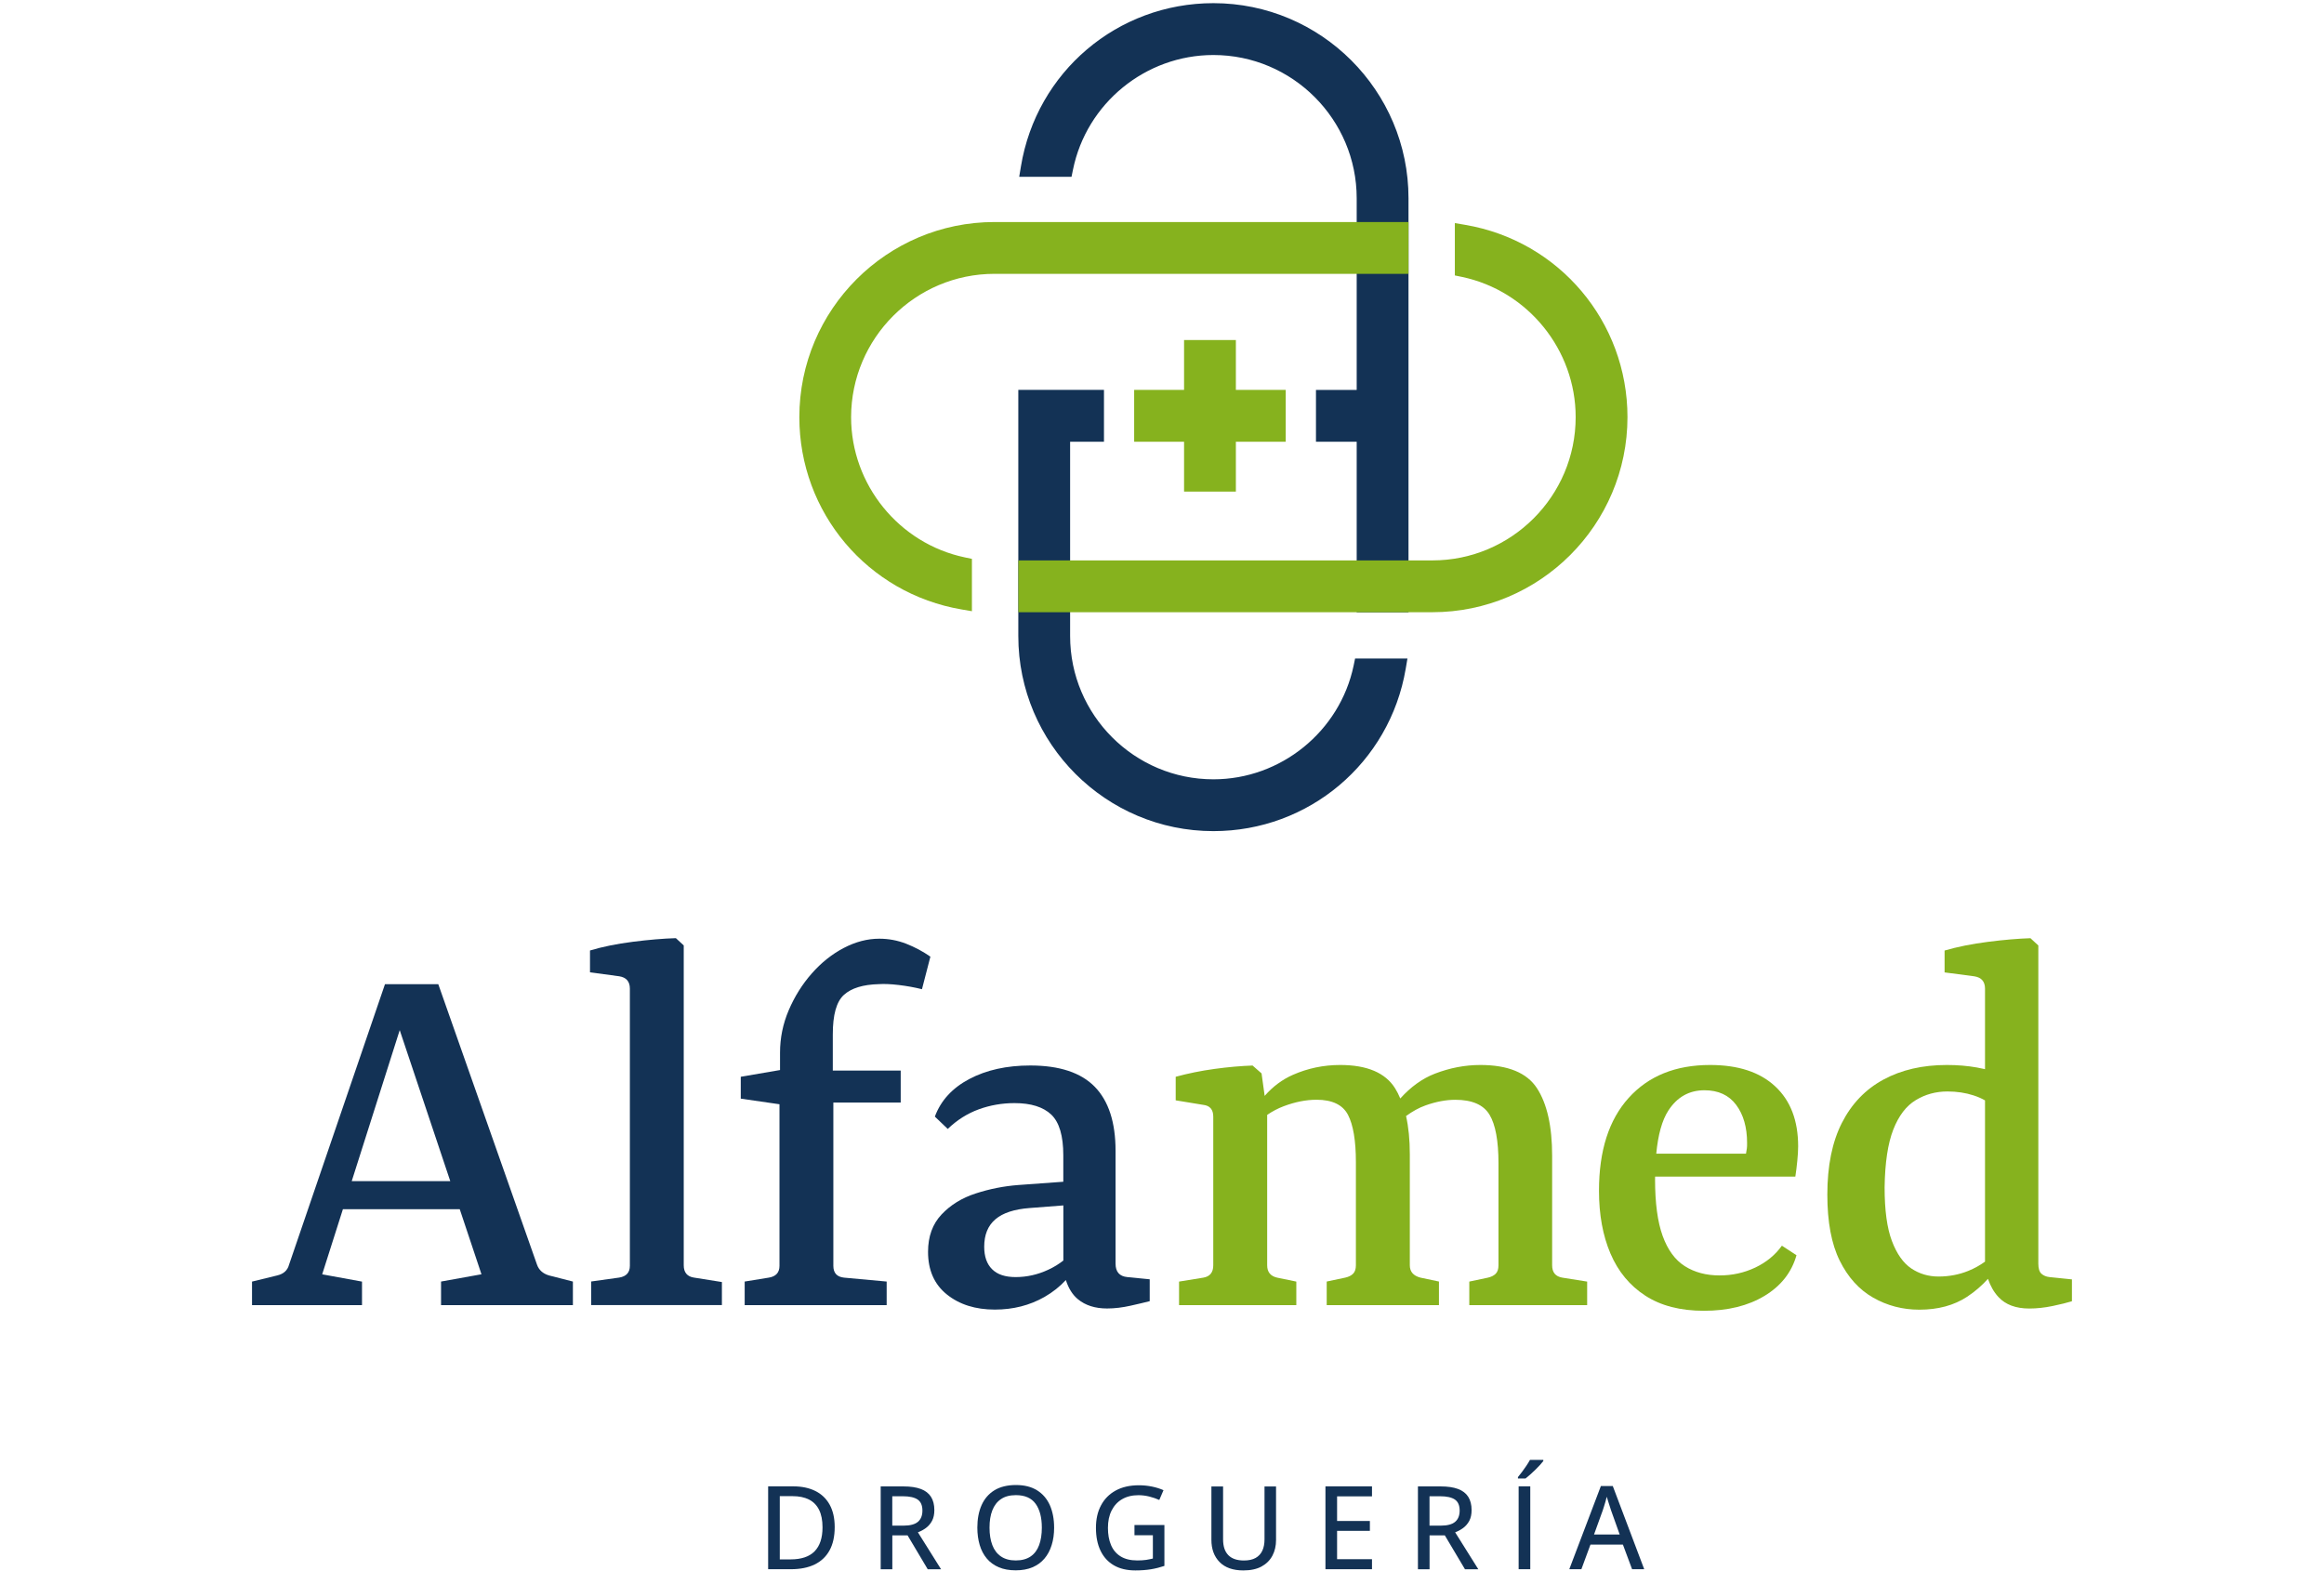 <svg xmlns="http://www.w3.org/2000/svg" xmlns:xlink="http://www.w3.org/1999/xlink" id="Capa_1" x="0px" y="0px" viewBox="0 0 463.38 313.17" style="enable-background:new 0 0 463.38 313.17;" xml:space="preserve"><style type="text/css">	.st0{fill:#133255;}	.st1{fill:#86B21E;}	.st2{fill:#E1E1E1;}	.st3{clip-path:url(#SVGID_00000131339826110129728740000013767515551273759392_);}	.st4{fill:#808080;}	.st5{fill:#90908F;}	.st6{fill:none;stroke:#90908F;stroke-width:2.809;stroke-miterlimit:10;}	.st7{fill:none;stroke:#90908F;stroke-miterlimit:10;}	.st8{fill:#FFFFFF;}	.st9{clip-path:url(#SVGID_00000155120463726754171580000004745772258207841444_);}	.st10{clip-path:url(#SVGID_00000021840729230408194720000017758792483576129980_);}</style><g>	<g>		<path class="st0" d="M269.9,132.71c-2.76,13.14-14.52,22.68-27.96,22.68c-15.75,0-28.57-12.82-28.57-28.57V88.08h6.75V77.74h-6.75   v0h-10.33v49.08c0,21.45,17.45,38.9,38.9,38.9c19.03,0,35.15-13.61,38.34-32.36l0.35-2.06h-10.44L269.9,132.71z"></path>		<path class="st0" d="M241.94,0.63c-19.13,0-35.28,13.7-38.38,32.57l-0.34,2.05h10.43l0.29-1.41c2.69-13.25,14.47-22.87,28-22.87   c15.75,0,28.57,12.82,28.57,28.57v38.21h-8.12v10.33h8.12v34.01h10.33V39.53C280.84,18.08,263.39,0.63,241.94,0.63z"></path>	</g>	<g>		<g>			<path class="st0" d="M107.08,252.18l-19.69-55.94H76.76l-19.13,55.94c-0.3,1.12-1.08,1.83-2.35,2.13l-5.03,1.23v4.7h21.93v-4.7    l-7.94-1.45l4.13-12.98h23.3L96,254.08l-8.06,1.45v4.7h26.29v-4.7l-4.81-1.23C108.23,253.93,107.45,253.22,107.08,252.18z     M70.13,235.51l9.57-30.11l10.08,30.11H70.13z"></path>			<path class="st0" d="M136.33,252.29v-63.78l-1.57-1.45c-2.54,0.08-5.41,0.32-8.62,0.73c-3.21,0.41-6.04,0.99-8.5,1.73v4.36    l5.82,0.78c1.42,0.22,2.13,1.05,2.13,2.46v55.27c0,1.34-0.71,2.12-2.13,2.35l-5.59,0.78v4.7h26.07v-4.59l-5.59-0.89    C137.01,254.53,136.33,253.71,136.33,252.29z"></path>			<path class="st0" d="M168.28,198.36c1.49-1.34,3.8-2.05,6.94-2.13c1.04-0.07,2.37-0.02,3.97,0.17c1.6,0.19,3.15,0.47,4.64,0.84    l1.68-6.49c-1.49-1.04-3.1-1.9-4.81-2.57c-1.72-0.67-3.51-1.01-5.37-1.01c-2.39,0-4.75,0.62-7.1,1.85    c-2.35,1.23-4.48,2.93-6.38,5.09c-1.9,2.16-3.43,4.61-4.59,7.33c-1.16,2.72-1.73,5.54-1.73,8.45v3.47l-7.83,1.34v4.36l7.72,1.12    v32.22c0,1.34-0.71,2.12-2.13,2.35l-4.81,0.78v4.7h28.31v-4.7l-8.5-0.78c-1.42-0.15-2.13-0.93-2.13-2.35v-32.56h13.43v-6.38    h-13.54v-7.16C166.04,202.35,166.78,199.7,168.28,198.36z"></path>			<path class="st0" d="M224.78,254.64c-1.57-0.15-2.35-1.04-2.35-2.69v-22.49c0-5.67-1.38-9.92-4.14-12.76    c-2.76-2.83-7.05-4.25-12.87-4.25c-4.7,0-8.75,0.9-12.14,2.69c-3.39,1.79-5.69,4.29-6.88,7.5l2.57,2.46    c1.86-1.79,3.93-3.09,6.21-3.92c2.27-0.82,4.64-1.23,7.1-1.23c3.28,0,5.72,0.77,7.33,2.29c1.6,1.53,2.4,4.23,2.4,8.11v5.28    l-8.95,0.65c-2.91,0.22-5.74,0.78-8.5,1.68c-2.76,0.89-5.03,2.29-6.83,4.2c-1.79,1.9-2.69,4.38-2.69,7.44    c0,3.66,1.25,6.49,3.75,8.5c2.5,2.01,5.69,3.02,9.57,3.02c3.65,0,6.95-0.84,9.9-2.52c1.66-0.95,3.06-2.08,4.26-3.37    c0.53,1.66,1.33,2.94,2.4,3.82c1.49,1.23,3.43,1.85,5.82,1.85c1.49,0,3.06-0.19,4.7-0.56c1.64-0.37,2.91-0.67,3.8-0.9v-4.36    L224.78,254.64z M202.51,254.64c-2.09,0-3.65-0.52-4.7-1.57c-1.05-1.04-1.57-2.53-1.57-4.48c0-2.39,0.74-4.21,2.24-5.48    c1.49-1.27,3.77-2.01,6.83-2.24l6.71-0.52v10.99c-0.88,0.69-1.87,1.31-3.02,1.84C206.91,254.15,204.75,254.64,202.51,254.64z"></path>		</g>		<g>			<path class="st1" d="M309.48,252.29v-21.82c0-5.89-1.01-10.39-3.02-13.48c-2.01-3.09-5.78-4.64-11.3-4.64    c-3.06,0-6.08,0.58-9.06,1.73c-2.51,0.97-4.81,2.63-6.9,4.95c-0.31-0.73-0.65-1.42-1.04-2.04c-1.94-3.09-5.59-4.64-10.96-4.64    c-3.28,0-6.42,0.65-9.4,1.96c-2.13,0.93-4.01,2.34-5.64,4.2l-0.62-4.48l-1.79-1.57c-2.31,0.08-4.83,0.3-7.55,0.67    c-2.72,0.37-5.31,0.9-7.78,1.57v4.7l5.48,0.9c1.34,0.15,2.01,0.93,2.01,2.35v29.65c0,1.42-0.67,2.24-2.01,2.46l-4.81,0.78v4.7    h23.38v-4.7l-3.8-0.78c-1.34-0.3-2.01-1.12-2.01-2.46V222.3c1.02-0.7,2.11-1.28,3.3-1.73c2.28-0.86,4.46-1.29,6.55-1.29    c3.13,0,5.22,1.01,6.27,3.02c1.04,2.01,1.57,5.15,1.57,9.4v20.59c0,0.75-0.19,1.31-0.56,1.68c-0.37,0.37-0.89,0.63-1.57,0.78    l-3.69,0.78v4.7h22.38v-4.7l-3.69-0.78c-1.42-0.37-2.12-1.19-2.12-2.46v-22.15c0-2.87-0.25-5.4-0.75-7.61    c1.26-0.92,2.56-1.65,3.88-2.12c2.09-0.74,4.07-1.12,5.93-1.12c3.36,0,5.63,0.99,6.83,2.97c1.19,1.98,1.79,5.2,1.79,9.68v20.36    c0,0.75-0.19,1.31-0.56,1.68c-0.37,0.37-0.9,0.63-1.57,0.78l-3.69,0.78v4.7h23.5v-4.7l-4.92-0.78    C310.15,254.53,309.48,253.71,309.48,252.29z"></path>			<path class="st1" d="M340.97,212.35c-6.86,0-12.27,2.18-16.22,6.55c-3.95,4.36-5.93,10.54-5.93,18.52    c0,4.77,0.76,8.95,2.29,12.53c1.53,3.58,3.84,6.38,6.94,8.39c3.09,2.01,6.99,3.02,11.69,3.02c4.77,0,8.8-0.99,12.08-2.97    c3.28-1.98,5.41-4.68,6.38-8.11l-2.91-1.9c-1.34,1.87-3.12,3.32-5.31,4.36c-2.2,1.04-4.57,1.57-7.11,1.57    c-2.69,0-5-0.62-6.94-1.85c-1.94-1.23-3.41-3.25-4.42-6.04c-1.01-2.8-1.51-6.55-1.51-11.25c0-0.19,0.01-0.37,0.01-0.56h27.96    c0.15-0.97,0.28-2.01,0.39-3.13s0.17-2.09,0.17-2.91c0-5.15-1.53-9.14-4.59-11.97C350.89,213.76,346.57,212.35,340.97,212.35z     M348.3,229.02c-0.04,0.3-0.09,0.64-0.17,1.01h-17.89c0.36-3.77,1.15-6.63,2.39-8.56c1.75-2.72,4.16-4.08,7.22-4.08    c2.76,0,4.87,0.97,6.32,2.91c1.45,1.94,2.18,4.48,2.18,7.61C348.36,228.35,348.34,228.72,348.3,229.02z"></path>			<path class="st1" d="M408.66,254.64c-0.67-0.07-1.21-0.3-1.62-0.67c-0.41-0.37-0.62-1.04-0.62-2.01v-63.44l-1.57-1.45    c-2.46,0.08-5.3,0.32-8.5,0.73c-3.21,0.41-6.08,0.99-8.62,1.73v4.36l5.93,0.78c1.42,0.22,2.13,1.05,2.13,2.46v16.05    c-0.5-0.11-1.04-0.22-1.62-0.33c-1.9-0.34-3.9-0.5-5.99-0.5c-4.85,0-9.06,0.97-12.64,2.91c-3.58,1.94-6.34,4.81-8.28,8.62    c-1.94,3.8-2.91,8.58-2.91,14.32c0,5.45,0.82,9.83,2.46,13.15c1.64,3.32,3.86,5.78,6.66,7.38c2.8,1.6,5.87,2.41,9.23,2.41    c3.73,0,6.9-0.86,9.51-2.57c1.59-1.05,2.97-2.25,4.17-3.58c0.48,1.4,1.16,2.63,2.09,3.63c1.42,1.53,3.47,2.29,6.15,2.29    c1.49,0,3.04-0.17,4.64-0.5c1.6-0.34,2.89-0.65,3.86-0.95v-4.36L408.66,254.64z M392.44,253.41c-1.86,0.75-3.84,1.12-5.93,1.12    c-2.01,0-3.82-0.54-5.43-1.62c-1.6-1.08-2.89-2.91-3.86-5.48c-0.97-2.57-1.45-6.13-1.45-10.68c0.07-4.92,0.65-8.76,1.73-11.52    c1.08-2.76,2.57-4.72,4.48-5.87c1.9-1.16,4.01-1.73,6.32-1.73c1.86,0,3.6,0.26,5.2,0.78c0.91,0.3,1.66,0.63,2.29,1v32.15    C394.81,252.27,393.7,252.9,392.44,253.41z"></path>		</g>	</g>	<g>		<g>			<path class="st0" d="M166.43,304.48c0,1.86-0.34,3.41-1.03,4.66c-0.69,1.25-1.68,2.18-2.98,2.81c-1.3,0.63-2.88,0.94-4.73,0.94    h-4.53v-16.52h5.04c1.69,0,3.14,0.31,4.37,0.92c1.23,0.61,2.18,1.52,2.85,2.72C166.09,301.22,166.43,302.71,166.43,304.48z     M164,304.54c0-1.42-0.23-2.58-0.69-3.5c-0.46-0.92-1.13-1.6-2.02-2.05c-0.89-0.45-1.98-0.67-3.27-0.67h-2.54v12.61h2.14    c2.13,0,3.73-0.53,4.79-1.6C163.47,308.25,164,306.66,164,304.54z"></path>			<path class="st0" d="M180.15,296.38c1.39,0,2.54,0.17,3.45,0.51c0.91,0.34,1.58,0.86,2.03,1.56c0.44,0.7,0.67,1.58,0.67,2.65    c0,0.84-0.15,1.56-0.46,2.14c-0.31,0.58-0.71,1.05-1.21,1.42c-0.5,0.37-1.04,0.66-1.61,0.87l4.62,7.37h-2.66l-4.02-6.76h-3.04    v6.76h-2.32v-16.52H180.15z M180,298.34h-2.09v5.86h2.25c1.3,0,2.26-0.25,2.86-0.76c0.6-0.51,0.9-1.26,0.9-2.25    c0-1.03-0.32-1.76-0.96-2.2C182.32,298.56,181.34,298.34,180,298.34z"></path>			<path class="st0" d="M210.18,304.61c0,1.27-0.16,2.43-0.49,3.47c-0.32,1.04-0.8,1.94-1.44,2.69c-0.64,0.75-1.43,1.33-2.38,1.73    c-0.95,0.41-2.07,0.61-3.34,0.61c-1.3,0-2.42-0.2-3.38-0.61c-0.96-0.41-1.76-0.99-2.39-1.74c-0.63-0.75-1.11-1.65-1.42-2.7    c-0.31-1.05-0.47-2.21-0.47-3.48c0-1.69,0.28-3.18,0.84-4.45c0.56-1.27,1.41-2.26,2.55-2.97c1.14-0.7,2.58-1.06,4.31-1.06    c1.67,0,3.07,0.35,4.2,1.05c1.13,0.7,1.98,1.69,2.55,2.95C209.89,301.39,210.18,302.89,210.18,304.61z M197.3,304.61    c0,1.34,0.19,2.5,0.56,3.47c0.37,0.98,0.95,1.73,1.72,2.26c0.77,0.53,1.76,0.8,2.95,0.8c1.21,0,2.2-0.27,2.97-0.8    c0.77-0.53,1.33-1.28,1.69-2.26c0.36-0.98,0.54-2.13,0.54-3.47c0-2.03-0.41-3.62-1.24-4.77c-0.83-1.15-2.14-1.72-3.93-1.72    c-1.21,0-2.2,0.26-2.97,0.79c-0.78,0.52-1.35,1.27-1.73,2.24C197.48,302.11,197.3,303.26,197.3,304.61z"></path>			<path class="st0" d="M226.2,304.08h5.97v8.15c-0.87,0.29-1.76,0.52-2.68,0.67s-1.95,0.23-3.1,0.23c-1.7,0-3.14-0.34-4.3-1.02    c-1.17-0.68-2.05-1.65-2.66-2.92c-0.61-1.27-0.91-2.79-0.91-4.56c0-1.71,0.33-3.2,1.01-4.47c0.67-1.27,1.65-2.26,2.93-2.96    c1.28-0.7,2.82-1.05,4.63-1.05c0.9,0,1.77,0.09,2.6,0.26c0.83,0.17,1.6,0.41,2.3,0.72l-0.84,1.95c-0.59-0.26-1.24-0.49-1.95-0.67    c-0.71-0.18-1.45-0.28-2.21-0.28c-1.27,0-2.35,0.27-3.26,0.8c-0.91,0.53-1.6,1.29-2.09,2.26c-0.49,0.97-0.73,2.12-0.73,3.46    c0,1.3,0.2,2.44,0.61,3.41c0.41,0.97,1.04,1.73,1.91,2.27c0.87,0.54,1.98,0.81,3.34,0.81c0.69,0,1.27-0.04,1.76-0.11    c0.49-0.08,0.93-0.17,1.34-0.27v-4.65h-3.67V304.08z"></path>			<path class="st0" d="M254.43,296.38v10.69c0,1.16-0.24,2.2-0.72,3.11c-0.48,0.91-1.2,1.63-2.16,2.16    c-0.96,0.53-2.18,0.79-3.64,0.79c-2.07,0-3.65-0.56-4.74-1.67c-1.09-1.11-1.63-2.59-1.63-4.43v-10.64h2.33v10.55    c0,1.39,0.35,2.44,1.05,3.15c0.7,0.71,1.73,1.06,3.11,1.06c0.95,0,1.72-0.17,2.33-0.51c0.6-0.34,1.05-0.83,1.34-1.46    c0.29-0.63,0.43-1.38,0.43-2.24v-10.55H254.43z"></path>			<path class="st0" d="M273.56,312.89h-9.28v-16.52h9.28v1.99h-6.96v4.91h6.54v1.97h-6.54v5.65h6.96V312.89z"></path>			<path class="st0" d="M287.27,296.38c1.39,0,2.54,0.17,3.45,0.51c0.91,0.34,1.58,0.86,2.03,1.56c0.44,0.7,0.67,1.58,0.67,2.65    c0,0.84-0.15,1.56-0.46,2.14c-0.31,0.58-0.71,1.05-1.21,1.42c-0.5,0.37-1.04,0.66-1.61,0.87l4.62,7.37h-2.66l-4.02-6.76h-3.04    v6.76h-2.32v-16.52H287.27z M287.12,298.34h-2.09v5.86h2.25c1.3,0,2.26-0.25,2.86-0.76c0.6-0.51,0.9-1.26,0.9-2.25    c0-1.03-0.32-1.76-0.96-2.2C289.44,298.56,288.45,298.34,287.12,298.34z"></path>			<path class="st0" d="M307.72,291.09v0.23c-0.17,0.22-0.39,0.48-0.67,0.79c-0.28,0.31-0.59,0.63-0.93,0.96    c-0.34,0.34-0.68,0.65-1.02,0.95c-0.34,0.3-0.65,0.56-0.93,0.78h-1.51v-0.28c0.24-0.29,0.51-0.63,0.81-1.03    c0.3-0.4,0.59-0.81,0.88-1.24c0.29-0.43,0.52-0.81,0.71-1.16H307.72z M302.8,312.89v-16.52h2.32v16.52H302.8z"></path>			<path class="st0" d="M325.42,312.89l-1.83-4.91h-6.47l-1.81,4.91h-2.41l6.3-16.59h2.37l6.27,16.59H325.42z M322.95,305.97    l-1.74-4.87c-0.05-0.17-0.13-0.41-0.24-0.75c-0.11-0.33-0.22-0.67-0.33-1.03c-0.11-0.35-0.2-0.65-0.27-0.88    c-0.08,0.31-0.16,0.63-0.26,0.98c-0.1,0.34-0.19,0.66-0.29,0.96c-0.09,0.3-0.17,0.54-0.23,0.72l-1.76,4.87H322.95z"></path>		</g>	</g>	<g>		<path class="st1" d="M198.29,54.6h82.55V44.27h-82.55c-21.45,0-38.91,17.45-38.91,38.91c0,19.03,13.61,35.15,32.36,38.34   l2.05,0.35v-10.44l-1.4-0.29c-13.15-2.76-22.69-14.52-22.69-27.96C169.72,67.42,182.54,54.6,198.29,54.6z"></path>		<path class="st1" d="M292.13,44.83l-2.05-0.35v10.44l1.4,0.29c13.15,2.76,22.69,14.52,22.69,27.96   c0,15.75-12.82,28.57-28.57,28.57h-82.55v10.33h82.55c21.45,0,38.9-17.45,38.9-38.91C324.49,64.15,310.88,48.02,292.13,44.83z"></path>	</g>	<polygon class="st1" points="256.36,77.74 246.42,77.74 246.42,67.8 236.09,67.8 236.09,77.74 226.14,77.74 226.14,88.08   236.09,88.08 236.09,98.02 246.42,98.02 246.42,88.08 256.36,88.08  "></polygon></g></svg>
